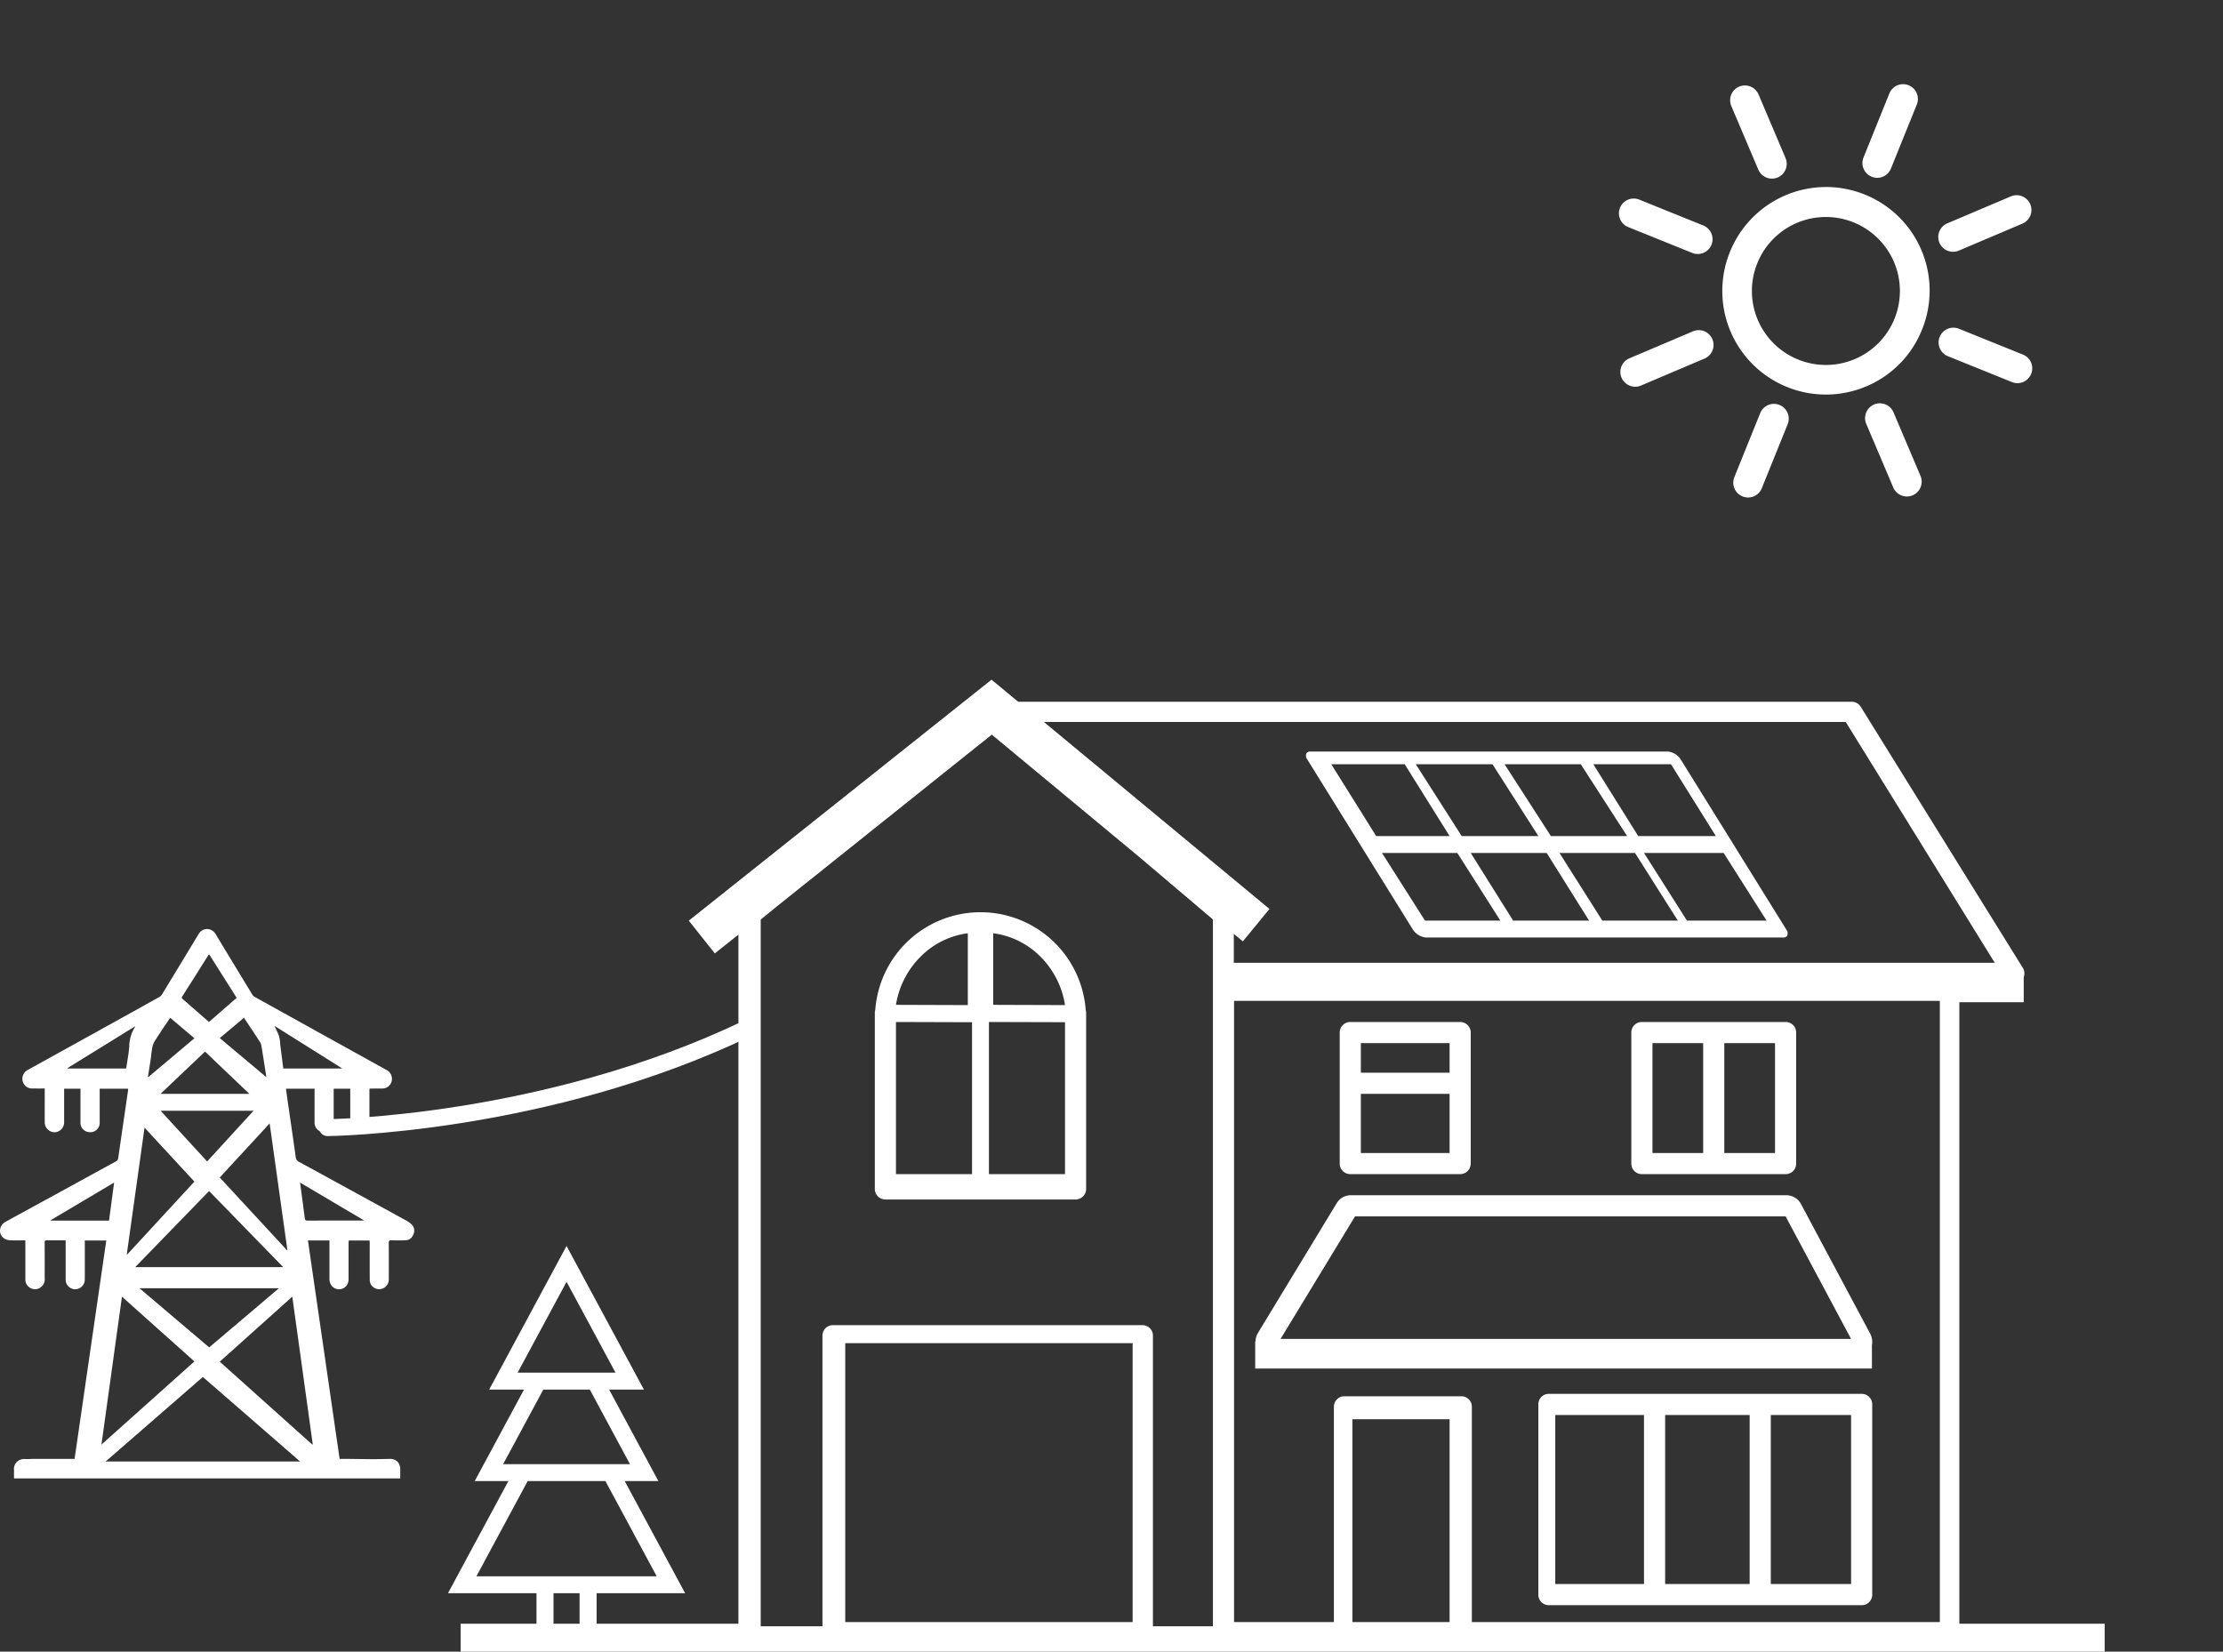 <svg xmlns="http://www.w3.org/2000/svg" xmlns:xlink="http://www.w3.org/1999/xlink" width="526" height="390.841" viewBox="0 0 526 390.841">
  <rect x="0" y="0" width="526" height="390.841" fill="#333333" stroke="none"/>
  <defs>
    <clipPath id="clip-path">
      <path id="Clip_2" data-name="Clip 2" d="M43,0H423V248H0Z" transform="translate(0)" fill="none"/>
    </clipPath>
  </defs>
  <g id="Grafik_Illustration" data-name="Grafik Illustration" transform="translate(-33 -1.159)">
    <g id="Group_3" data-name="Group 3">
      <path id="Fill_1" data-name="Fill 1" d="M94.706,130H3.314v-.427q0-.64.005-1.278c0-.066,0-.131,0-.2a2.414,2.414,0,0,1,.5-1.821,2.526,2.526,0,0,1,1.968-.862c.084,0,.171,0,.259.009.119.008.243.012.38.012.236,0,.476-.012.709-.023s.466-.023.7-.023c1.855,0,3.716,0,5.131,0h4.681q3.75-25.851,7.5-51.682H20.068v1.351c0,.885,0,1.762,0,2.639q0,.8,0,1.6c0,1.2.005,2.445-.006,3.665A2.29,2.29,0,0,1,18,85.234a1.907,1.907,0,0,1-.243.016A2.314,2.314,0,0,1,15.6,83.535a2.544,2.544,0,0,1-.064-.636c0-2.054,0-4.144,0-6.164V73.709l-.18-.017h-.008c-.122-.012-.238-.024-.353-.024H13.653l-.98,0c-.61,0-1.1,0-1.557-.016h-.04a.534.534,0,0,0-.393.113.644.644,0,0,0-.116.476c.017,2.938.013,5.888.006,8.386a2.327,2.327,0,0,1-2.308,2.607A2.3,2.3,0,0,1,6,82.858C6,80.92,6,78.95,6,77.044v-.011q0-1.227,0-2.453v-.911H5.887c-.331,0-.66,0-.977.007-.346,0-.7.008-1.049.008-.613,0-1.11-.013-1.565-.04a2.662,2.662,0,0,1-1.449-.515,2.206,2.206,0,0,1-.838-1.916,2.438,2.438,0,0,1,1.264-1.9c1.091-.616,2.21-1.226,3.292-1.815l.005,0,.043-.023.946-.516L9.984,64.54,10,64.529c1.982-1.082,4.228-2.309,6.374-3.485q1.859-1.018,3.716-2.038c2.4-1.318,4.884-2.681,7.333-4.013a.962.962,0,0,0,.555-.812c.567-3.969,1.156-8,1.726-11.9l0-.016.012-.082q.268-1.833.535-3.665c.022-.158.038-.319.055-.489.008-.078.015-.158.024-.243H23.586v.581q0,1.371,0,2.742,0,2.285,0,4.57a2.218,2.218,0,0,1-2.285,2.4h-.01a2.225,2.225,0,0,1-2.248-2.383q0-2.284,0-4.569,0-1.371,0-2.742V37.79H15.172v.648q0,1.072,0,2.145c0,1.64,0,3.335,0,5a2.348,2.348,0,0,1-1.453,2.339,2.3,2.3,0,0,1-.863.172,2.374,2.374,0,0,1-2.272-2.492c-.009-1.622-.007-3.271,0-4.866v-.01q0-1.083,0-2.167v-.821H9.605l-.923,0c-.423,0-.772,0-1.1-.006a2.266,2.266,0,0,1-2.246-1.9,2.317,2.317,0,0,1,1.2-2.467c2.386-1.323,4.814-2.665,7.162-3.964l.025-.014,4.953-2.741c3.891-2.154,8.413-4.658,12.832-7.109,2.024-1.122,4.116-2.282,6.22-3.472a1.712,1.712,0,0,0,.593-.574c2.45-4.025,4.93-8.12,7.329-12.081l1.33-2.2A2.365,2.365,0,0,1,49,0a2.4,2.4,0,0,1,2.05,1.254c3.074,5.085,5.9,9.74,8.632,14.23a1.683,1.683,0,0,0,.592.576c6.09,3.386,12.286,6.821,18.278,10.143l.018.01,2.388,1.324,3.085,1.709.1.054c2.387,1.322,4.855,2.689,7.281,4.035a2.344,2.344,0,0,1,1.259,2.642,2.274,2.274,0,0,1-2.356,1.766l-.687,0q-1.036.007-2.071.015a.163.163,0,0,0-.069.031c-.021.013-.048.029-.085.048v7.8a2.242,2.242,0,0,1-2.3,2.427H85.1a2.225,2.225,0,0,1-2.224-2.4q0-3.656,0-7.312v-.571H78.956v3.063q0,2.437,0,4.874a2.191,2.191,0,0,1-2.273,2.349,2.222,2.222,0,0,1-2.25-2.333c-.005-1.809,0-3.648,0-5.426q0-.969,0-1.938v-.58H67.657q.076.537.151,1.071l0,.025c.139.985.283,2,.427,3q.235,1.62.473,3.24v.01c.422,2.886.858,5.869,1.264,8.808a1.378,1.378,0,0,0,.8,1.174c2.341,1.258,4.711,2.557,7,3.814l.007,0,2.043,1.12L82.7,61.628l.246.135c4.262,2.332,8.67,4.743,13,7.127a6.219,6.219,0,0,1,1.544,1.1,2.071,2.071,0,0,1,.3,2.317,2.017,2.017,0,0,1-1.927,1.358c-.507.011-1.107.022-1.714.022-.556,0-1.054-.009-1.523-.029l-.077,0a.58.58,0,0,0-.429.125.736.736,0,0,0-.132.545c.023,3.137.016,6.245.008,8.6a2.284,2.284,0,0,1-2.276,2.3,2.236,2.236,0,0,1-2.048-1.3,2.6,2.6,0,0,1-.186-.987c-.008-2.092-.007-4.215-.006-6.267q0-1.194,0-2.388c0-.119-.008-.236-.017-.371,0-.064-.009-.13-.012-.2H82.514c0,.059-.009.118-.014.177V73.9c-.01.122-.021.247-.021.372q0,1.8,0,3.6c0,1.62,0,3.3,0,4.948a2.544,2.544,0,0,1-.629,1.735,2.164,2.164,0,0,1-1.6.686h-.019a2.2,2.2,0,0,1-1.639-.692,2.582,2.582,0,0,1-.639-1.77c0-2,0-4.042,0-6.013V74.281c0-.114,0-.227,0-.357v-.231h-5.09q2.647,18.252,5.292,36.488l.1.687,2.106,14.519h1.452c.31,0,.567,0,.809,0,.707.007,1.416.017,2.1.027,1.224.017,2.487.034,3.73.037h.091c.687,0,1.385-.017,2.06-.032.542-.013,1.1-.026,1.647-.031h.028a2.428,2.428,0,0,1,1.776.655,2.5,2.5,0,0,1,.651,1.8q0,.624,0,1.248v.042q0,.43,0,.859ZM48,106,37.169,115.42l-.128.112-4.687,4.075-.026.023L25,126H71l-8.843-7.694-6.231-5.419-.115-.1L48,106Zm21.16-19-7.249,6.494-.052.047-2.2,1.972L56.485,98.36l-.153.137L52,102.378l1.109.994.5.448.5.448.048.043.939.841.08.072,2.121,1.9.032.029.2.182.038.034.041.037.193.173,3.965,3.553.409.366.006.005,4.719,4.229.22.2L73.894,122l.011-.008.094-.083L72.239,109.2l-.445-3.208-.265-1.921Zm-40.3,0-1.007,7.25-1.517,10.926,0,.025-.766,5.514-.453,3.259-.429,3.09-.4,2.875L24,122l7.87-7.035L46,102.326l-6.272-5.609-.209-.186-2.128-1.9L33.16,90.843ZM33,85h0l9.475,8.041L49.5,99c3.648-3.093,7.208-6.113,10.512-8.916l.086-.072L66,85H33ZM49.476,62,32,80H67l-.379-.391L52.553,65.159,49.476,62ZM34.2,47l-1.77,12.639-.712,5.081-1.7,12.119L30,76.966l.031.009.03.009.011,0,.013,0L30.1,77l.017,0Q38.044,68.4,46,59.769l-5.033-5.445-5.006-5.415-.08-.087-1.479-1.6-.094-.1Zm29.6-1L59.46,50.709l-.317.343q-3.268,3.542-6.522,7.073L52,58.8l5.11,5.528,2.965,3.207,1.512,1.635.283.307,4.9,5.3.685.741L67.9,76l.1-.047c-1.518-10.827-2.849-20.317-3.959-28.245ZM27,60h0l-8.455,5.018L12,68.9l.013.035.021.061H25.8l.563-4.209.005-.04L27,60Zm44,0q.144,1.081.288,2.139l0,.02.032.239.046.342c.252,1.868.5,3.7.74,5.617.063.5.21.643.653.643h.007c1.469-.009,3.245-.013,5.936-.013l3.477,0h.047l2.913,0h.834l.008-.044,0-.008a.17.17,0,0,1,.005-.03l0-.011L86,68.867l-.059-.034L80.96,65.887l-6.812-4.027L71,60ZM38,43l6,6.537L49.014,55,60,43H38ZM48.512,29,38,39H59l-1.636-1.562-3.479-3.317-.014-.014L48.512,29ZM40.27,21h0l-.5.734-.015.022-.19.281-.071.1,0,.005-.264.391-.2.291c-.112.165-.216.32-.321.478q-.173.259-.348.518l-.005.007L38.249,24l0,.005-.036.053-.03.044-.042.064-.013.019,0,.006-.025.038-.008.012-.053.078c-.333.5-.79,1.176-1.195,1.832a5.092,5.092,0,0,0-.749,1.571c-.145.652-.227,1.333-.306,1.991l0,.026-.005.046v.005l-.008.063c-.036.3-.078.647-.127.976-.088.594-.206,1.362-.363,2.347l-.007.044-.028.177V33.4l-.043.272-.022.143L35,34.931l.068.034.067.034L46,25.852l-4.1-3.473L40.27,21Zm17.461,0h0l-2.62,2.2-1.137.953L52,25.8l3.694,3.1,3.42,2.872.61.512L62.951,35l.009-.019,0-.012a.184.184,0,0,0,.006-.018l.014-.035A.128.128,0,0,0,63,34.848l-.2-1.27v-.005l-.029-.187c-.232-1.483-.55-3.514-.871-5.487a2.831,2.831,0,0,0-.32-1.051c-.578-.925-1.232-1.908-1.623-2.5l-.044-.067-.045-.068-.084-.127q-.3-.448-.6-.9l-.212-.32-.212-.32-.254-.382-.2-.3-.007-.012-.089-.133-.01-.014L57.731,21Zm7.341,2-.035.037-.016.017-.016.016L65,23.078l.032.059.032.059,0,.006.009.016.011.019,0,.006c.041.074.083.151.117.228.056.125.119.258.211.445l0,.007.029.059.032.066,0,.008a7.987,7.987,0,0,1,.582,1.4,9.459,9.459,0,0,1,.24,1.572l.006.064,0,.049.005.058,0,.02,0,.041c.012.118.03.293.05.456l.127,1,0,.014.038.3.26,2.03.026.2.022.174.2,1.572H81l-3.879-2.437-.47-.3-1.112-.7-1.873-1.176-.029-.018-.076-.049-.706-.443-.087-.055-1.472-.924-.417-.262L65.073,23ZM32,23h0l-.4.25-.091.057-4.253,2.629-.3.187-.672.416L16,32.891l.02.054.021.055H29.857c.066-.46.142-.927.214-1.365l.011-.068,0-.024.019-.124c.188-1.149.382-2.338.478-3.551a8.808,8.808,0,0,1,1.262-4.527.8.8,0,0,0,.068-.139c.014-.035.031-.071.048-.108l.022-.049L32,23ZM49.5,6c-.02.015-.04.03-.066.047l-.011.008a.27.27,0,0,0-.083.071l-.074.117-.422.667L48.53,7.4l0,.005q-.193.3-.384.608l-.015.023-.005.009q-.184.292-.368.581l-.032.052-.211.333-.005.009-.085.134,0,.007-.079.125-.274.435,0,.007-.29.458-.249.394-.088.139-.076.121-.123.194c-1.024,1.617-2.109,3.328-3.122,4.913-.192.3-.119.438.13.651.472.4,1,.866,1.625,1.41l.057.049.163.142.085.076.1.089.274.239.749.654.019.017.021.018q.6.525,1.207,1.049l.312.272.008.007.1.089.719.625L49.44,22l.021-.017C51,20.642,52.514,19.32,54.029,18l.131-.114,1.84-1.6-2.444-3.865Z" transform="translate(33 221)" fill="#fff"/>
      <path id="Path_2" data-name="Path 2" d="M0,45.415S50.032,33.392,91.732,0" transform="translate(120.71 223.749) rotate(13)" fill="none" stroke="#fff" stroke-linecap="round" stroke-miterlimit="10" stroke-width="4"/>
      <g id="Sonne" transform="matrix(0.921, -0.391, 0.391, 0.921, 395.967, 42.028)">
        <path id="Stroke_1" data-name="Stroke 1" d="M52.5,105a3.5,3.5,0,0,1-3.5-3.5V85.167a3.5,3.5,0,0,1,7,0V101.5A3.5,3.5,0,0,1,52.5,105ZM87.045,90.545A3.48,3.48,0,0,1,84.57,89.52L73.021,77.972a3.5,3.5,0,0,1,4.95-4.95L89.52,84.57a3.5,3.5,0,0,1-2.475,5.975Zm-69.206,0a3.5,3.5,0,0,1-2.475-5.975L26.913,73.022a3.5,3.5,0,1,1,4.95,4.95L20.314,89.52A3.479,3.479,0,0,1,17.839,90.545ZM101.5,56H85.169a3.5,3.5,0,1,1,0-7H101.5a3.5,3.5,0,1,1,0,7ZM19.832,56H3.5a3.5,3.5,0,0,1,0-7H19.832a3.5,3.5,0,1,1,0,7ZM75.5,32.889a3.5,3.5,0,0,1-2.475-5.975L84.57,15.365a3.5,3.5,0,0,1,4.95,4.95L77.971,31.864A3.48,3.48,0,0,1,75.5,32.889Zm-46.108,0a3.48,3.48,0,0,1-2.475-1.025L15.364,20.315a3.5,3.5,0,0,1,4.95-4.95L31.863,26.914a3.5,3.5,0,0,1-2.475,5.975ZM52.5,23.333a3.5,3.5,0,0,1-3.5-3.5V3.5a3.5,3.5,0,0,1,7,0V19.834A3.5,3.5,0,0,1,52.5,23.333Z" transform="translate(0.115 0.222)" fill="#fff"/>
        <path id="Stroke_3" data-name="Stroke 3" d="M24.5,49A24.5,24.5,0,0,1,7.176,7.176,24.5,24.5,0,1,1,41.824,41.824,24.339,24.339,0,0,1,24.5,49Zm0-42A17.5,17.5,0,1,0,42,24.5,17.519,17.519,0,0,0,24.5,7Z" transform="translate(28.115 28.222)" fill="#fff"/>
      </g>
    </g>
    <g id="Group_3-2" data-name="Group 3" transform="translate(136 144)">
      <path id="Clip_2-2" data-name="Clip 2" d="M43,0H423V248H0Z" transform="translate(0)" fill="none"/>
      <g id="Group_3-3" data-name="Group 3" clip-path="url(#clip-path)">
        <path id="Fill_1-2" data-name="Fill 1" d="M389,230H0v-6.608H65.722V60.329L60.14,64.771l-6.162-7.756L125.609,0l6.322,5.223H329.172a2.462,2.462,0,0,1,2.1,1.172l38.372,61.811a2.453,2.453,0,0,1,.205,2.145v5.972H354.618v147.07H389V230ZM88.078,152.734h73.256a2.478,2.478,0,0,1,2.469,2.481V224H178V56.739L160.532,41.923,125.677,13,74.943,53.551,71,56.768V224H85.608V155.215A2.478,2.478,0,0,1,88.078,152.734ZM209.1,169.565h27.685a2.482,2.482,0,0,1,2.48,2.479V223H350V76H183V223h23.62V172.045A2.482,2.482,0,0,1,209.1,169.565ZM211,175v48h23l0-48ZM91,157v66h68V157Zm91.941-96.857V67L363,67,327.731,10H138l53.381,44.252-6.3,7.664ZM331.54,219H257.46A2.462,2.462,0,0,1,255,216.541V171.459A2.462,2.462,0,0,1,257.46,169h74.08a2.462,2.462,0,0,1,2.46,2.459v45.082A2.462,2.462,0,0,1,331.54,219ZM310,174v40h19l0-40Zm-25,0v40h20l0-40Zm-26,0v40h21l0-40Zm74.928-11H188v-6.373h.069a4.218,4.218,0,0,1,.607-2.084l18.6-30.647a3.852,3.852,0,0,1,3.307-1.9H313.73a3.9,3.9,0,0,1,3.422,2.094l16.356,30.647a4.264,4.264,0,0,1,.421,2.765V163ZM211.62,127,194,156H329l-15.493-29Zm-66.1-4H100.48A2.487,2.487,0,0,1,98,120.511V78.854a2.53,2.53,0,0,1,.105-.719,24.964,24.964,0,0,1,49.79,0,2.5,2.5,0,0,1,.1.719v41.657A2.487,2.487,0,0,1,145.52,123ZM125,81v36h18l0-35.949L125,81Zm-22,0v36h18l0-35.944L103,81Zm23-21V76.943L143,77a20.583,20.583,0,0,0-5.792-11.442A19.241,19.241,0,0,0,126,60Zm-6,0a19.241,19.241,0,0,0-11.177,5.54A20.7,20.7,0,0,0,103,76.943L120,77Zm193.543,57H279.457A2.471,2.471,0,0,1,277,114.521V83.479A2.471,2.471,0,0,1,279.457,81h34.086A2.471,2.471,0,0,1,316,83.479v31.043A2.471,2.471,0,0,1,313.543,117ZM299,86v26h12V86Zm-17,0v26h12V86Zm-45.506,31H210.506A2.5,2.5,0,0,1,208,114.521V83.479A2.5,2.5,0,0,1,210.506,81h25.988A2.5,2.5,0,0,1,239,83.479v31.043A2.5,2.5,0,0,1,236.494,117ZM213,98v14h21V98Zm0-12v7h21V86Zm99.949-25h-84.59a4.127,4.127,0,0,1-3.052-1.881L200.332,18.88a1.455,1.455,0,0,1-.225-1.432A1.012,1.012,0,0,1,201.05,17h84.591a4.123,4.123,0,0,1,3.052,1.88l24.975,40.239a1.455,1.455,0,0,1,.225,1.432A1.012,1.012,0,0,1,312.949,61ZM280,41h0l10.156,16H309L298.843,41H280Zm-20,0h0l10.129,16H288L277.871,41H260Zm-21,0h0l10.026,16H267L256.974,41H239Zm-21,0h0l10.169,16H246L235.831,41H218Zm50-21h0l10.623,17H297L286.377,20H268Zm-21,0,10.963,17H276L265.037,20Zm-21,0h0l10.854,17H255l-10.85-17H226Zm-20,0h0l10.626,17H234L223.375,20H206Z" transform="translate(6 18)" fill="#fff"/>
      </g>
    </g>
    <path id="Fill_79" data-name="Fill 79" d="M36.609,33.98H0L18.305,0l18.3,33.978Zm-18.3-25.5L6.724,29.977H29.887Z" transform="translate(148.751 296)" fill="#fff"/>
    <path id="Fill_80" data-name="Fill 80" d="M43.457,24.576H0L13.241,0l3.548,1.889L6.724,20.574H36.733L26.668,1.889,30.217,0,43.457,24.576" transform="translate(145.328 327.053)" fill="#fff"/>
    <path id="Fill_81" data-name="Fill 81" d="M56.112,29.487H0L15.573.579l3.55,1.889L6.724,25.484H49.388L36.679,1.889,40.228,0,56.112,29.487" transform="translate(139 348.683)" fill="#fff"/>
    <path id="Fill_82" data-name="Fill 82" d="M0,9.488H4.026V0H0Z" transform="translate(170.142 376.169)" fill="#fff"/>
    <path id="Fill_83" data-name="Fill 83" d="M0,9.488H4.026V0H0Z" transform="translate(159.945 376.169)" fill="#fff"/>
  </g>
</svg>
